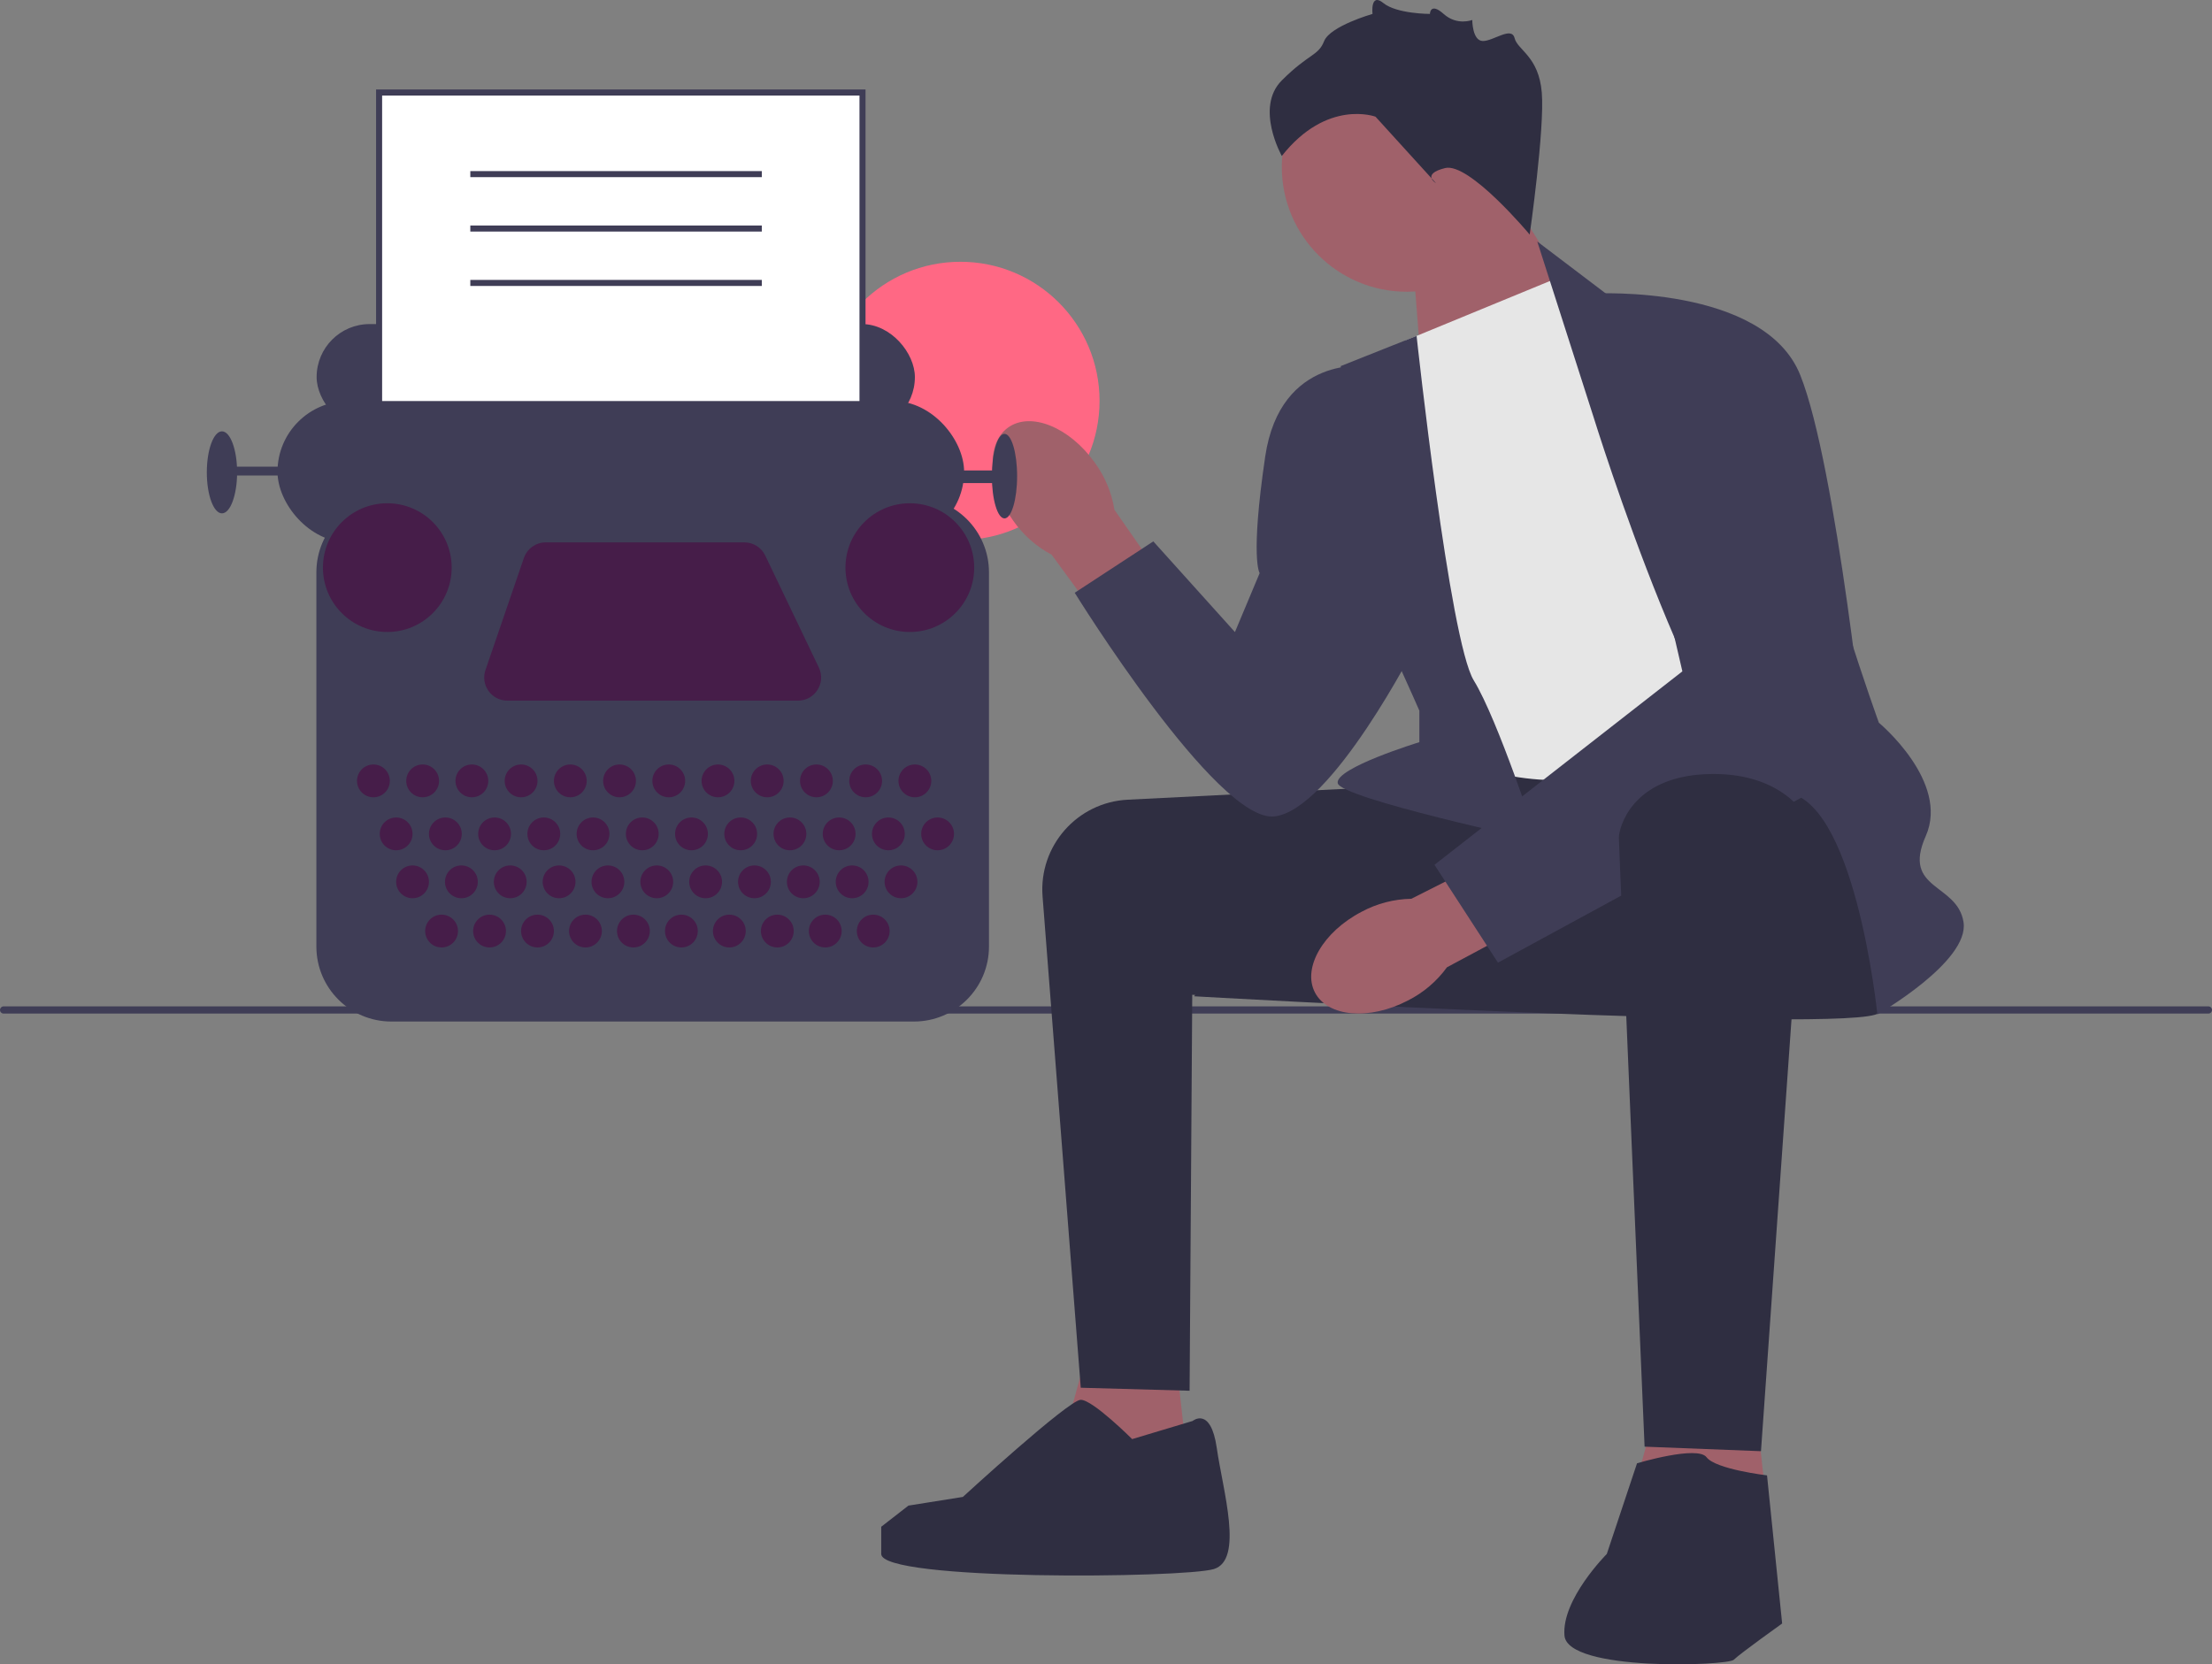 <svg xmlns="http://www.w3.org/2000/svg" xmlns:xlink="http://www.w3.org/1999/xlink" width="731.67" height="550.618" viewBox="0 0 731.67 550.618"><rect x="0" y="0" width="731.67" height="550.618" fill="#808080" stroke="none"/><circle cx="317.682" cy="132.627" r="46.021" fill="#ff6884"></circle><g><path d="M0,334.134c0,.66,.53,1.19,1.19,1.19H730.48c.66,0,1.19-.53,1.19-1.19,0-.66-.53-1.19-1.19-1.19H1.19c-.66,0-1.19,.53-1.19,1.19Z" fill="#3f3d56"></path><g><polygon points="466.985 81.606 470.811 130.557 526.268 107.393 494.985 57.606 466.985 81.606" fill="#a0616a"></polygon><circle cx="465.323" cy="55.181" r="41.339" fill="#a0616a"></circle><polygon points="387.985 440.606 394.985 503.393 345.985 496.606 361.985 438.606 387.985 440.606" fill="#a0616a"></polygon><polygon points="578.985 449.606 585.985 512.393 536.985 505.606 552.985 447.606 578.985 449.606" fill="#a0616a"></polygon><path d="M462.485,260.106c-.669,0-54.146,2.685-89.477,4.463-16.723,.841-29.452,15.315-28.155,32.009l12.632,162.528,36,1,.878-131,71.122,4-3-73Z" fill="#2f2e41"></path><path d="M619.485,259.106s9,69,2,76c-7,7-226.5-5.5-226.5-5.5,0,0,48.154-69.537,56.827-71.519,8.673-1.981,146.673-8.981,146.673-8.981l21,10Z" fill="#2f2e41"></path><path id="uuid-395a52e4-5c72-4314-a9bf-6720c6920e4c-508" d="M335.127,172.233c-8.359-11.691-9.103-25.48-1.662-30.799,7.441-5.319,20.247-.152,28.607,11.544,3.404,4.626,5.65,10,6.551,15.673l34.792,49.981-19.8,13.708-35.775-48.834c-5.078-2.688-9.437-6.554-12.714-11.273Z" fill="#a0616a"></path><path id="uuid-2bcb0f29-4cb0-4836-b3e1-c42200070018-509" d="M465.674,331.017c-12.747,6.638-26.505,5.441-30.727-2.672-4.223-8.113,2.688-20.068,15.44-26.706,5.058-2.722,10.694-4.192,16.436-4.289l54.365-27.441,10.797,21.526-53.367,28.575c-3.374,4.65-7.812,8.425-12.944,11.008Z" fill="#a0616a"></path><path d="M464.985,112.606l51-21,96,148s-67,15-90,18c-23,3-49-9-49-9l-8-136Z" fill="#e6e6e6"></path><path d="M526.985,137.606l-18.5-57.709,24,18.209s68,45,68,64c0,19,21,77,21,77,0,0,23.5,19.5,15.5,37.5-8,18,10.5,15.5,12.5,28.5,2,13-28.5,30.5-28.5,30.5,0,0-7.5-73.5-31.5-73.5-24,0-62.5-124.5-62.5-124.5Z" fill="#3f3d56"></path><path d="M468.568,111.13l-25.084,9.976s4,70,8,76,18,38,18,38v10.429s-28,8.571-27,13.571c1,5,66,19,66,19,0,0-13-40-21-53-8-13-18.916-113.976-18.916-113.976Z" fill="#3f3d56"></path><path d="M527.485,97.106s56-3,68,27c12,30,22,128,22,128l-122,66.374-21-32.374,82-64-29-125Z" fill="#3f3d56"></path><path d="M452.485,121.106s-29-4-34,30-1.823,38.5-1.823,38.5l-8.177,19.5-27-30-26,17s47,76,66,74c19-2,47-57,47-57l-16-92Z" fill="#3f3d56"></path><path d="M597.323,270.145l-14.839,209.961-38.5-1.5s-8.5-198.5-8.5-201.5c0-3,4-20,29-21,25-1,32.839,14.039,32.839,14.039Z" fill="#2f2e41"></path><path d="M541.485,484.106s20-6,23-2c3,4,20,6,20,6l5,49s-14,10-16,12-55,4-56-8c-1-12,14-27,14-27l10-30Z" fill="#2f2e41"></path><path d="M394.485,470.106s6-5,8,9c2,14,9,37-1,40-10,3-110,4-110-5v-9l9-7,18.004-2.869s34.996-32.131,38.996-32.131c4,0,17,13,17,13l20-6Z" fill="#2f2e41"></path><path d="M505.985,77.606s-20-24-28-22-3,5-3,5l-20-22s-16-6-31,13c0,0-9-16,0-25,9-9,12-8,14-13,2-5,16-9,16-9,0,0-.803-7.197,3.598-3.598s15.394,3.598,15.394,3.598c0,0,.063-4,4.535,0s9.472,2,9.472,2c0,0,0,6.921,3.5,6.961,3.5,.039,9.5-4.961,10.5-.961s8,6,9,18-4,47-4,47Z" fill="#2f2e41"></path></g></g><g><rect x="104.731" y="107.214" width="197.887" height="35.069" rx="17.534" ry="17.534" fill="#3f3d56"></rect><rect x="125.397" y="30.606" width="159.896" height="175.343" fill="#fff"></rect><path d="M286.293,206.949H124.397V29.606h161.896V206.949Zm-159.896-2h157.896V31.606H126.397V204.949Z" fill="#3f3d56"></path><rect x="91.789" y="132.681" width="227.111" height="46.758" rx="23.379" ry="23.379" fill="#3f3d56"></rect><ellipse cx="332.26" cy="157.521" rx="4.175" ry="13.986" fill="#3f3d56"></ellipse><ellipse cx="73.42" cy="156.269" rx="5.01" ry="13.568" fill="#3f3d56"></ellipse><rect x="74.672" y="154.39" width="28.806" height="2.922" fill="#3f3d56"></rect><rect x="306.376" y="155.642" width="23.379" height="4.175" fill="#3f3d56"></rect><path d="M302.334,337.957H129.439c-13.669,0-24.79-11.121-24.79-24.79v-123.841c0-13.669,11.121-24.79,24.79-24.79h172.896c13.669,0,24.789,11.121,24.789,24.79v123.841c0,13.669-11.12,24.79-24.789,24.79Z" fill="#3f3d56"></path><circle cx="123.518" cy="258.343" r="5.427" fill="#461d49"></circle><circle cx="131.033" cy="275.878" r="5.427" fill="#461d49"></circle><circle cx="136.46" cy="291.742" r="5.427" fill="#461d49"></circle><circle cx="146.062" cy="308.024" r="5.427" fill="#461d49"></circle><circle cx="161.926" cy="308.024" r="5.427" fill="#461d49"></circle><circle cx="177.791" cy="308.024" r="5.427" fill="#461d49"></circle><circle cx="193.655" cy="308.024" r="5.427" fill="#461d49"></circle><circle cx="209.52" cy="308.024" r="5.427" fill="#461d49"></circle><circle cx="225.384" cy="308.024" r="5.427" fill="#461d49"></circle><circle cx="241.248" cy="308.024" r="5.427" fill="#461d49"></circle><circle cx="257.113" cy="308.024" r="5.427" fill="#461d49"></circle><circle cx="272.977" cy="308.024" r="5.427" fill="#461d49"></circle><circle cx="288.841" cy="308.024" r="5.427" fill="#461d49"></circle><circle cx="152.617" cy="291.742" r="5.427" fill="#461d49"></circle><circle cx="168.773" cy="291.742" r="5.427" fill="#461d49"></circle><circle cx="184.93" cy="291.742" r="5.427" fill="#461d49"></circle><circle cx="201.086" cy="291.742" r="5.427" fill="#461d49"></circle><circle cx="217.243" cy="291.742" r="5.427" fill="#461d49"></circle><circle cx="233.4" cy="291.742" r="5.427" fill="#461d49"></circle><circle cx="249.556" cy="291.742" r="5.427" fill="#461d49"></circle><circle cx="265.713" cy="291.742" r="5.427" fill="#461d49"></circle><circle cx="281.869" cy="291.742" r="5.427" fill="#461d49"></circle><circle cx="298.026" cy="291.742" r="5.427" fill="#461d49"></circle><circle cx="147.314" cy="275.878" r="5.427" fill="#461d49"></circle><circle cx="163.596" cy="275.878" r="5.427" fill="#461d49"></circle><circle cx="179.878" cy="275.878" r="5.427" fill="#461d49"></circle><circle cx="196.16" cy="275.878" r="5.427" fill="#461d49"></circle><circle cx="212.442" cy="275.878" r="5.427" fill="#461d49"></circle><circle cx="228.724" cy="275.878" r="5.427" fill="#461d49"></circle><circle cx="245.006" cy="275.878" r="5.427" fill="#461d49"></circle><circle cx="261.287" cy="275.878" r="5.427" fill="#461d49"></circle><circle cx="277.569" cy="275.878" r="5.427" fill="#461d49"></circle><circle cx="293.851" cy="275.878" r="5.427" fill="#461d49"></circle><circle cx="310.133" cy="275.878" r="5.427" fill="#461d49"></circle><circle cx="139.8" cy="258.343" r="5.427" fill="#461d49"></circle><circle cx="156.082" cy="258.343" r="5.427" fill="#461d49"></circle><circle cx="172.363" cy="258.343" r="5.427" fill="#461d49"></circle><circle cx="188.645" cy="258.343" r="5.427" fill="#461d49"></circle><circle cx="204.927" cy="258.343" r="5.427" fill="#461d49"></circle><circle cx="221.209" cy="258.343" r="5.427" fill="#461d49"></circle><circle cx="237.491" cy="258.343" r="5.427" fill="#461d49"></circle><circle cx="253.773" cy="258.343" r="5.427" fill="#461d49"></circle><circle cx="270.055" cy="258.343" r="5.427" fill="#461d49"></circle><circle cx="286.336" cy="258.343" r="5.427" fill="#461d49"></circle><circle cx="302.618" cy="258.343" r="5.427" fill="#461d49"></circle><circle cx="128.11" cy="187.789" r="21.292" fill="#461d49"></circle><circle cx="300.948" cy="187.789" r="21.292" fill="#461d49"></circle><path d="M180.522,179.439h65.701c2.945,0,5.628,1.691,6.899,4.347l17.731,37.06c2.429,5.076-1.272,10.948-6.899,10.948h-96.139c-5.248,0-8.936-5.164-7.234-10.128l12.707-37.06c1.06-3.091,3.967-5.167,7.234-5.167Z" fill="#461d49"></path></g><rect x="155.568" y="56.606" width="96.417" height="2" fill="#3f3d56"></rect><rect x="155.568" y="74.606" width="96.417" height="2" fill="#3f3d56"></rect><rect x="155.568" y="92.606" width="96.417" height="2" fill="#3f3d56"></rect></svg>